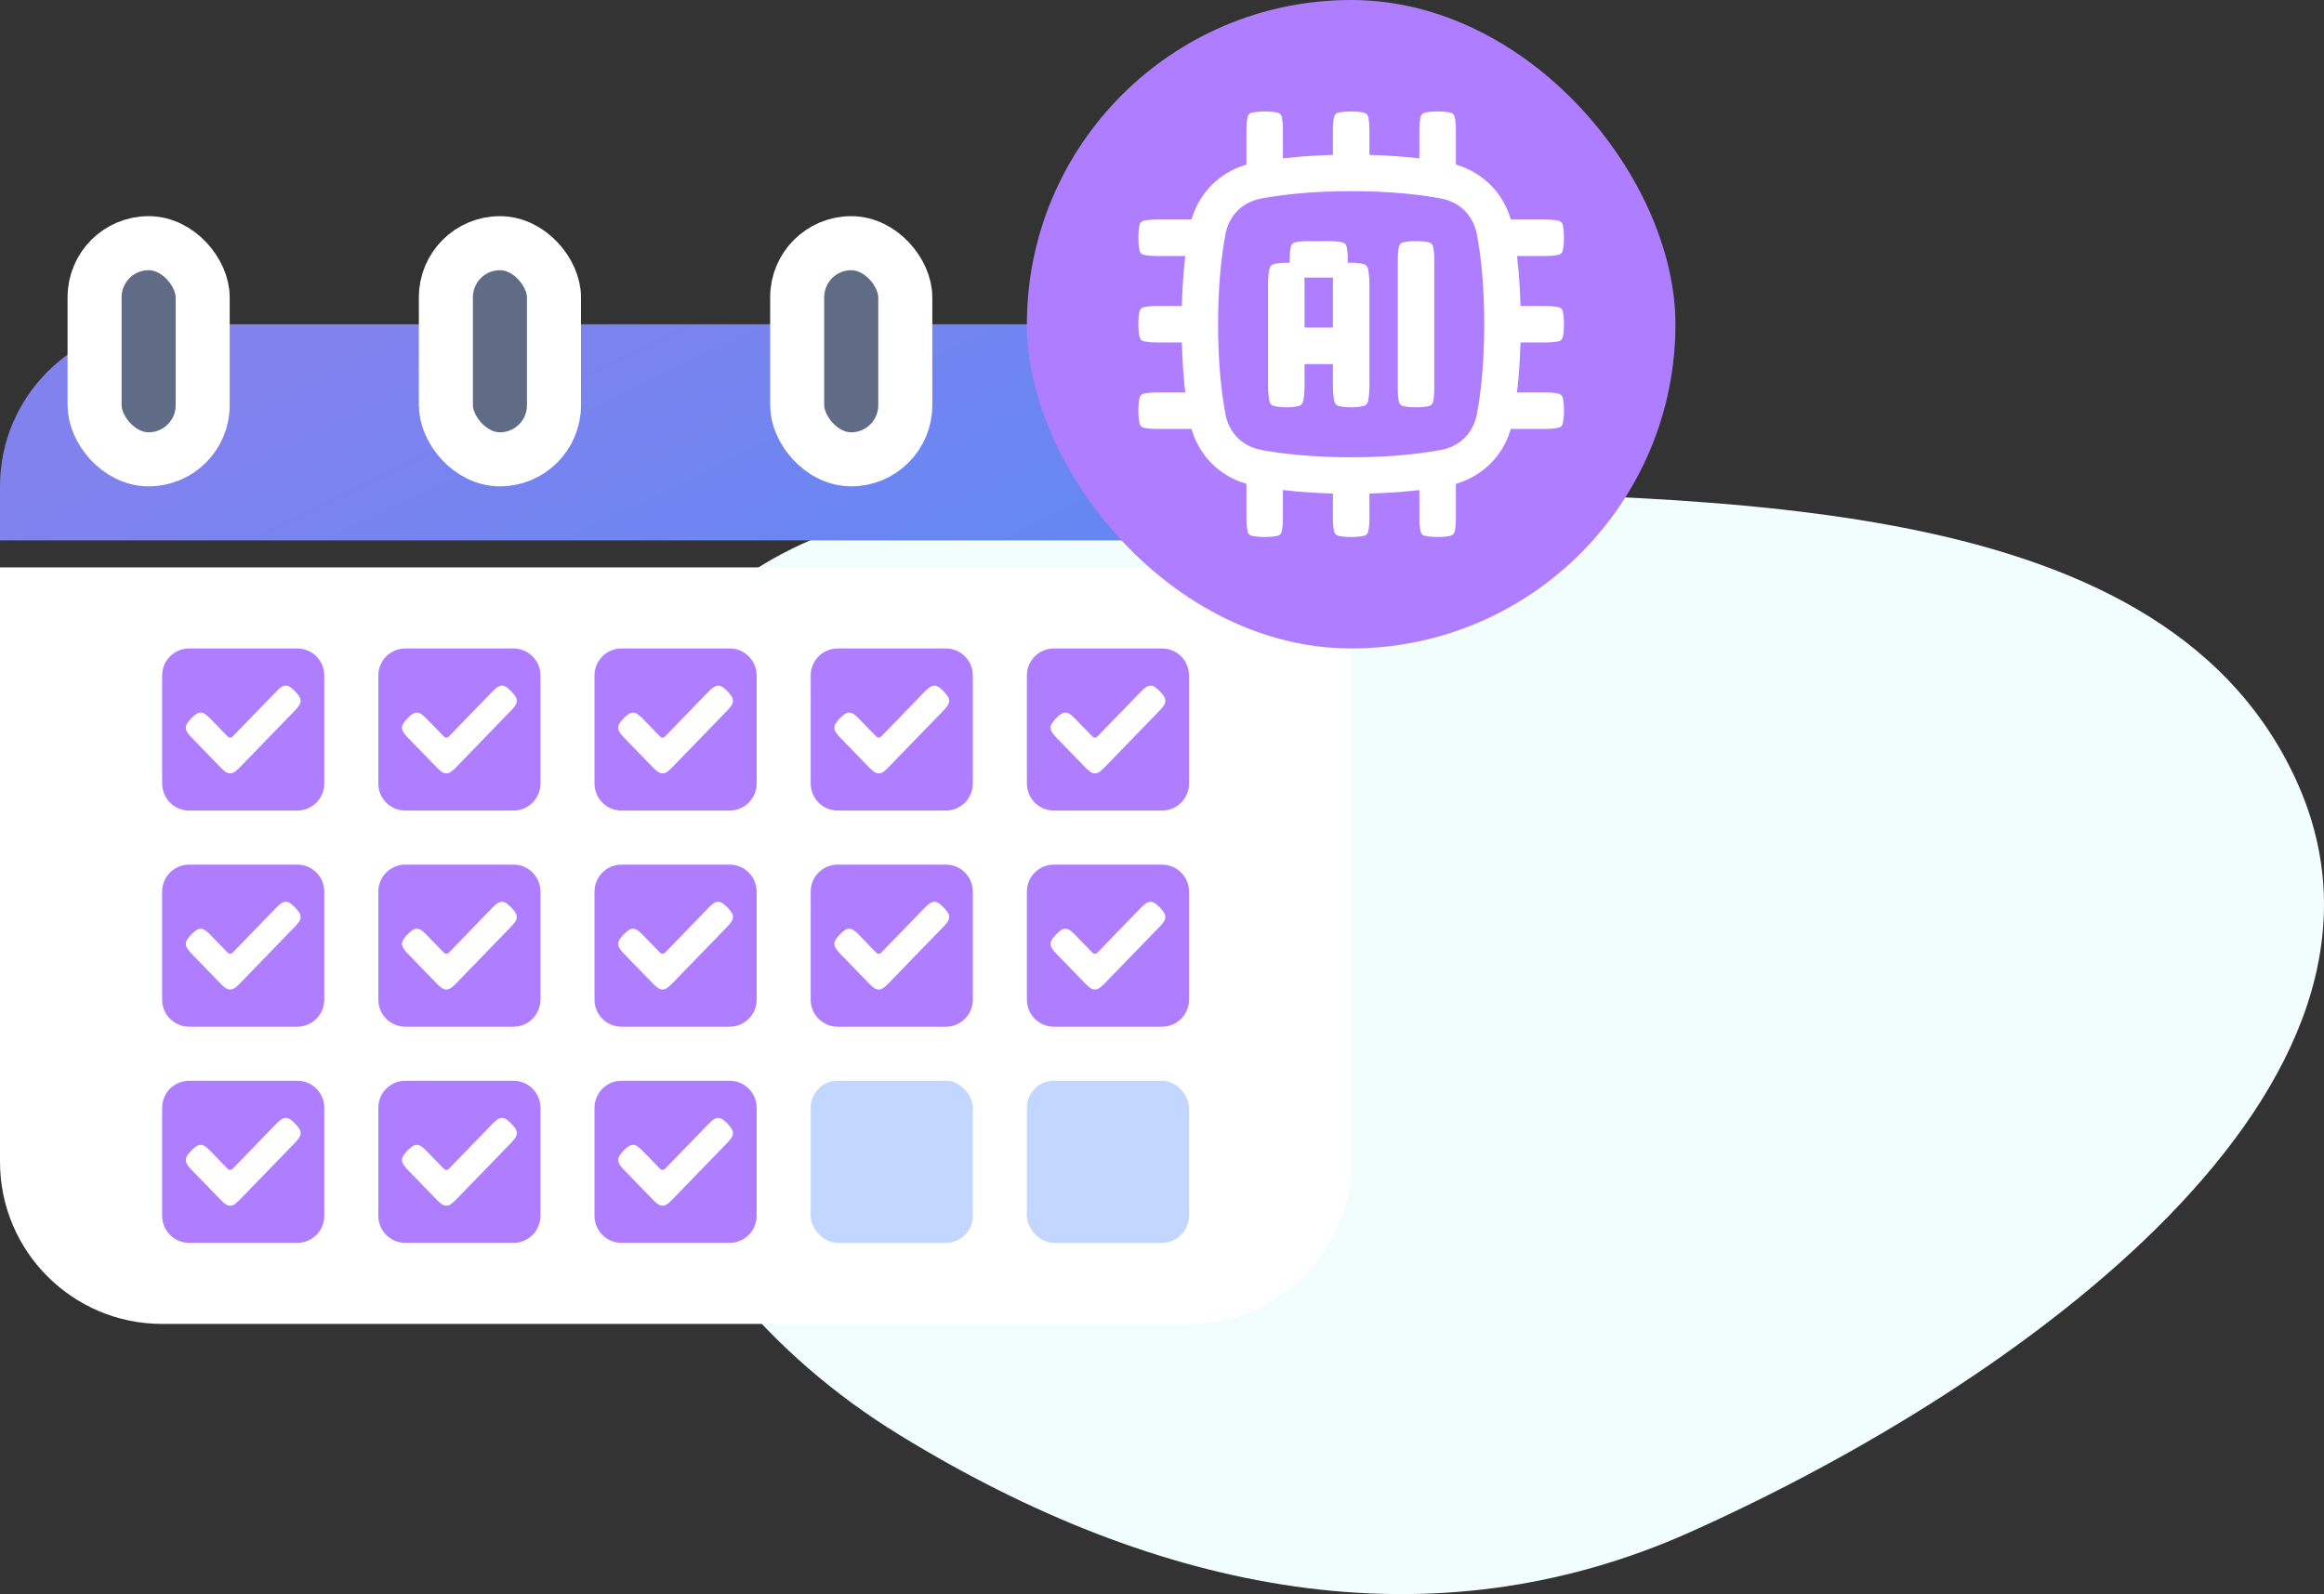 <svg width="172" height="118" viewBox="0 0 172 118" fill="none" xmlns="http://www.w3.org/2000/svg">
<rect x="0" y="0" width="172" height="118" fill="#333333" stroke="none"/>
<path fill-rule="evenodd" clip-rule="evenodd" d="M46.285 54.489C39.957 72.087 46.786 94.085 66.588 106.23C85.779 118 105.991 121.95 125.061 113.423C149.403 102.539 180.381 80.372 169.905 57.673C159.681 35.522 125.028 36.957 96.45 36.145C72.296 35.459 52.741 36.534 46.285 54.489Z" fill="#F2FDFD"/>
<path d="M0 42H100V86C100 92.627 94.627 98 88 98H12C5.373 98 0 92.627 0 86V42Z" fill="white"/>
<path d="M0 40H100V36C100 29.373 94.627 24 88 24H12C5.373 24 0 29.373 0 36V40Z" fill="url(#paint0_linear_7468_23863)"/>
<rect x="7" y="18" width="8" height="16" rx="4" fill="#606B86" stroke="white" stroke-width="4"/>
<rect x="33" y="18" width="8" height="16" rx="4" fill="#606B86" stroke="white" stroke-width="4"/>
<rect x="59" y="18" width="8" height="16" rx="4" fill="#606B86" stroke="white" stroke-width="4"/>
<rect x="85" y="18" width="8" height="16" rx="4" fill="#606B86" stroke="white" stroke-width="4"/>
<path d="M22 64C23.105 64 24 64.895 24 66V74C24 75.105 23.105 76 22 76H14C12.895 76 12 75.105 12 74V66C12 64.895 12.895 64 14 64H22Z" fill="#AF7DFF"/>
<path d="M38 64C39.105 64 40 64.895 40 66V74C40 75.105 39.105 76 38 76H30C28.895 76 28 75.105 28 74V66C28 64.895 28.895 64 30 64H38Z" fill="#AF7DFF"/>
<path d="M54 64C55.105 64 56 64.895 56 66V74C56 75.105 55.105 76 54 76H46C44.895 76 44 75.105 44 74V66C44 64.895 44.895 64 46 64H54Z" fill="#AF7DFF"/>
<path d="M22 48C23.105 48 24 48.895 24 50V58C24 59.105 23.105 60 22 60H14C12.895 60 12 59.105 12 58V50C12 48.895 12.895 48 14 48H22Z" fill="#AF7DFF"/>
<path d="M38 48C39.105 48 40 48.895 40 50V58C40 59.105 39.105 60 38 60H30C28.895 60 28 59.105 28 58V50C28 48.895 28.895 48 30 48H38Z" fill="#AF7DFF"/>
<path d="M54 48C55.105 48 56 48.895 56 50V58C56 59.105 55.105 60 54 60H46C44.895 60 44 59.105 44 58V50C44 48.895 44.895 48 46 48H54Z" fill="#AF7DFF"/>
<path d="M70 48C71.105 48 72 48.895 72 50V58C72 59.105 71.105 60 70 60H62C60.895 60 60 59.105 60 58V50C60 48.895 60.895 48 62 48H70Z" fill="#AF7DFF"/>
<path d="M86 48C87.105 48 88 48.895 88 50V58C88 59.105 87.105 60 86 60H78C76.895 60 76 59.105 76 58V50C76 48.895 76.895 48 78 48H86Z" fill="#AF7DFF"/>
<path d="M70 64C71.105 64 72 64.895 72 66V74C72 75.105 71.105 76 70 76H62C60.895 76 60 75.105 60 74V66C60 64.895 60.895 64 62 64H70Z" fill="#AF7DFF"/>
<path d="M86 64C87.105 64 88 64.895 88 66V74C88 75.105 87.105 76 86 76H78C76.895 76 76 75.105 76 74V66C76 64.895 76.895 64 78 64H86Z" fill="#AF7DFF"/>
<path d="M22 80C23.105 80 24 80.895 24 82V90C24 91.105 23.105 92 22 92H14C12.895 92 12 91.105 12 90V82C12 80.895 12.895 80 14 80H22Z" fill="#AF7DFF"/>
<path d="M38 80C39.105 80 40 80.895 40 82V90C40 91.105 39.105 92 38 92H30C28.895 92 28 91.105 28 90V82C28 80.895 28.895 80 30 80H38Z" fill="#AF7DFF"/>
<path d="M54 80C55.105 80 56 80.895 56 82V90C56 91.105 55.105 92 54 92H46C44.895 92 44 91.105 44 90V82C44 80.895 44.895 80 46 80H54Z" fill="#AF7DFF"/>
<rect x="60" y="80" width="12" height="12" rx="2" fill="#C2D6FF"/>
<rect x="76" y="80" width="12" height="12" rx="2" fill="#C2D6FF"/>
<rect x="76" width="48" height="48" rx="24" fill="#AF7DFF"/>
<path d="M106.306 18.203C106.25 17.944 106.056 17.75 105.797 17.694C105.572 17.645 105.244 17.6 104.8 17.6C104.356 17.6 104.028 17.645 103.803 17.694C103.544 17.75 103.35 17.944 103.294 18.203C103.245 18.428 103.2 18.756 103.2 19.2V28.8C103.2 29.244 103.245 29.572 103.294 29.797C103.35 30.056 103.544 30.25 103.803 30.306C104.028 30.355 104.356 30.4 104.8 30.4C105.244 30.4 105.572 30.355 105.797 30.306C106.056 30.25 106.25 30.056 106.306 29.797C106.355 29.572 106.4 29.244 106.4 28.8V19.2C106.4 18.756 106.355 18.428 106.306 18.203Z" fill="white"/>
<path fill-rule="evenodd" clip-rule="evenodd" d="M95.803 17.694C95.544 17.75 95.35 17.944 95.294 18.203C95.245 18.428 95.2 18.756 95.2 19.2C94.756 19.2 94.428 19.253 94.203 19.309C93.944 19.375 93.75 19.601 93.694 19.904C93.645 20.166 93.6 20.549 93.6 21.067L93.6 28.533C93.6 29.051 93.645 29.434 93.694 29.696C93.75 29.999 93.944 30.225 94.203 30.291C94.428 30.347 94.756 30.4 95.2 30.4C95.644 30.4 95.972 30.347 96.197 30.291C96.456 30.225 96.65 29.999 96.706 29.696C96.755 29.434 96.8 29.051 96.8 28.533V27.2H98.4V28.533C98.4 29.051 98.445 29.434 98.494 29.696C98.55 29.999 98.744 30.225 99.003 30.291C99.228 30.347 99.556 30.4 100 30.4C100.444 30.4 100.772 30.347 100.997 30.291C101.256 30.225 101.45 29.999 101.506 29.696C101.555 29.434 101.6 29.051 101.6 28.533V21.067C101.6 20.549 101.555 20.166 101.506 19.904C101.45 19.601 101.256 19.375 100.997 19.309C100.772 19.253 100.444 19.2 100 19.2C100 18.756 99.955 18.428 99.906 18.203C99.85 17.944 99.656 17.75 99.397 17.694C99.172 17.645 98.844 17.6 98.4 17.6H96.8C96.356 17.6 96.028 17.645 95.803 17.694ZM96.8 21.067C96.8 20.973 96.799 20.885 96.796 20.8L98.404 20.8C98.401 20.885 98.4 20.973 98.4 21.067V24H96.8V21.067Z" fill="white"/>
<path fill-rule="evenodd" clip-rule="evenodd" d="M92 11.998V9.6C92 9.156 92.045 8.828 92.094 8.603C92.15 8.344 92.344 8.15 92.603 8.094C92.828 8.045 93.156 8 93.6 8C94.044 8 94.372 8.045 94.597 8.094C94.856 8.15 95.05 8.344 95.106 8.603C95.155 8.828 95.2 9.156 95.2 9.6V11.445C96.15 11.342 97.215 11.263 98.4 11.225V9.6C98.4 9.156 98.445 8.828 98.494 8.603C98.55 8.344 98.744 8.15 99.003 8.094C99.228 8.045 99.556 8 100 8C100.444 8 100.772 8.045 100.997 8.094C101.256 8.15 101.45 8.344 101.506 8.603C101.555 8.828 101.6 9.156 101.6 9.6V11.225C102.785 11.263 103.85 11.342 104.8 11.445V9.6C104.8 9.156 104.845 8.828 104.894 8.603C104.95 8.344 105.144 8.15 105.403 8.094C105.628 8.045 105.956 8 106.4 8C106.844 8 107.172 8.045 107.397 8.094C107.656 8.15 107.85 8.344 107.906 8.603C107.955 8.828 108 9.156 108 9.6V11.998C109.922 12.617 111.383 14.078 112.002 16H114.4C114.844 16 115.172 16.045 115.397 16.094C115.656 16.15 115.85 16.344 115.906 16.603C115.955 16.828 116 17.156 116 17.6C116 18.044 115.955 18.372 115.906 18.597C115.85 18.856 115.656 19.05 115.397 19.106C115.172 19.155 114.844 19.2 114.4 19.2H112.554C112.658 20.15 112.737 21.215 112.775 22.4H114.4C114.844 22.4 115.172 22.445 115.397 22.494C115.656 22.55 115.85 22.744 115.906 23.003C115.955 23.228 116 23.556 116 24C116 24.444 115.955 24.772 115.906 24.997C115.85 25.256 115.656 25.45 115.397 25.506C115.172 25.555 114.844 25.6 114.4 25.6H112.775C112.737 26.785 112.658 27.85 112.554 28.8H114.4C114.844 28.8 115.172 28.845 115.397 28.894C115.656 28.95 115.85 29.144 115.906 29.403C115.955 29.628 116 29.956 116 30.4C116 30.844 115.955 31.172 115.906 31.397C115.85 31.656 115.656 31.85 115.397 31.906C115.172 31.955 114.844 32 114.4 32H112.002C111.383 33.922 109.922 35.383 108 36.002V38.4C108 38.844 107.955 39.172 107.906 39.397C107.85 39.656 107.656 39.85 107.397 39.906C107.172 39.955 106.844 40 106.4 40C105.956 40 105.628 39.955 105.403 39.906C105.144 39.85 104.95 39.656 104.894 39.397C104.845 39.172 104.8 38.844 104.8 38.4V36.554C103.85 36.658 102.785 36.737 101.6 36.775V38.4C101.6 38.844 101.555 39.172 101.506 39.397C101.45 39.656 101.256 39.85 100.997 39.906C100.772 39.955 100.444 40 100 40C99.556 40 99.228 39.955 99.003 39.906C98.744 39.85 98.55 39.656 98.494 39.397C98.445 39.172 98.4 38.844 98.4 38.4V36.775C97.215 36.737 96.15 36.658 95.2 36.554V38.4C95.2 38.844 95.155 39.172 95.106 39.397C95.05 39.656 94.856 39.85 94.597 39.906C94.372 39.955 94.044 40 93.6 40C93.156 40 92.828 39.955 92.603 39.906C92.344 39.85 92.15 39.656 92.094 39.397C92.045 39.172 92 38.844 92 38.4V36.002C90.078 35.383 88.617 33.922 87.998 32H85.6C85.156 32 84.828 31.955 84.603 31.906C84.344 31.85 84.15 31.656 84.094 31.397C84.045 31.172 84 30.844 84 30.4C84 29.956 84.045 29.628 84.094 29.403C84.15 29.144 84.344 28.95 84.603 28.894C84.828 28.845 85.156 28.8 85.6 28.8H87.445C87.342 27.85 87.263 26.785 87.225 25.6H85.6C85.156 25.6 84.828 25.555 84.603 25.506C84.344 25.45 84.15 25.256 84.094 24.997C84.045 24.772 84 24.444 84 24C84 23.556 84.045 23.228 84.094 23.003C84.15 22.744 84.344 22.55 84.603 22.494C84.828 22.445 85.156 22.4 85.6 22.4H87.225C87.263 21.215 87.342 20.15 87.445 19.2H85.6C85.156 19.2 84.828 19.155 84.603 19.106C84.344 19.05 84.15 18.856 84.094 18.597C84.045 18.372 84 18.044 84 17.6C84 17.156 84.045 16.828 84.094 16.603C84.15 16.344 84.344 16.15 84.603 16.094C84.828 16.045 85.156 16 85.6 16H87.998C88.617 14.078 90.078 12.617 92 11.998ZM100 33.6C102.871 33.6 105.045 33.349 106.593 33.063C107.899 32.822 108.822 31.899 109.063 30.593C109.35 29.045 109.6 26.871 109.6 24C109.6 21.129 109.35 18.955 109.063 17.407C108.822 16.101 107.899 15.178 106.593 14.937C105.045 14.65 102.871 14.4 100 14.4C97.129 14.4 94.955 14.65 93.407 14.937C92.101 15.178 91.178 16.101 90.937 17.407C90.65 18.955 90.4 21.129 90.4 24C90.4 26.871 90.65 29.045 90.937 30.593C91.178 31.899 92.101 32.822 93.407 33.063C94.955 33.349 97.129 33.6 100 33.6Z" fill="white"/>
<path d="M106.306 18.203C106.25 17.944 106.056 17.75 105.797 17.694C105.572 17.645 105.244 17.6 104.8 17.6C104.356 17.6 104.028 17.645 103.803 17.694C103.544 17.75 103.35 17.944 103.294 18.203C103.245 18.428 103.2 18.756 103.2 19.2V28.8C103.2 29.244 103.245 29.572 103.294 29.797C103.35 30.056 103.544 30.25 103.803 30.306C104.028 30.355 104.356 30.4 104.8 30.4C105.244 30.4 105.572 30.355 105.797 30.306C106.056 30.25 106.25 30.056 106.306 29.797C106.355 29.572 106.4 29.244 106.4 28.8V19.2C106.4 18.756 106.355 18.428 106.306 18.203Z" stroke="#AF7DFF" stroke-width="0.5"/>
<path fill-rule="evenodd" clip-rule="evenodd" d="M95.803 17.694C95.544 17.75 95.35 17.944 95.294 18.203C95.245 18.428 95.2 18.756 95.2 19.2C94.756 19.2 94.428 19.253 94.203 19.309C93.944 19.375 93.75 19.601 93.694 19.904C93.645 20.166 93.6 20.549 93.6 21.067L93.6 28.533C93.6 29.051 93.645 29.434 93.694 29.696C93.75 29.999 93.944 30.225 94.203 30.291C94.428 30.347 94.756 30.4 95.2 30.4C95.644 30.4 95.972 30.347 96.197 30.291C96.456 30.225 96.65 29.999 96.706 29.696C96.755 29.434 96.8 29.051 96.8 28.533V27.2H98.4V28.533C98.4 29.051 98.445 29.434 98.494 29.696C98.55 29.999 98.744 30.225 99.003 30.291C99.228 30.347 99.556 30.4 100 30.4C100.444 30.4 100.772 30.347 100.997 30.291C101.256 30.225 101.45 29.999 101.506 29.696C101.555 29.434 101.6 29.051 101.6 28.533V21.067C101.6 20.549 101.555 20.166 101.506 19.904C101.45 19.601 101.256 19.375 100.997 19.309C100.772 19.253 100.444 19.2 100 19.2C100 18.756 99.955 18.428 99.906 18.203C99.85 17.944 99.656 17.75 99.397 17.694C99.172 17.645 98.844 17.6 98.4 17.6H96.8C96.356 17.6 96.028 17.645 95.803 17.694ZM96.8 21.067C96.8 20.973 96.799 20.885 96.796 20.8L98.404 20.8C98.401 20.885 98.4 20.973 98.4 21.067V24H96.8V21.067Z" stroke="#AF7DFF" stroke-width="0.5"/>
<path fill-rule="evenodd" clip-rule="evenodd" d="M92 11.998V9.6C92 9.156 92.045 8.828 92.094 8.603C92.15 8.344 92.344 8.15 92.603 8.094C92.828 8.045 93.156 8 93.6 8C94.044 8 94.372 8.045 94.597 8.094C94.856 8.15 95.05 8.344 95.106 8.603C95.155 8.828 95.2 9.156 95.2 9.6V11.445C96.15 11.342 97.215 11.263 98.4 11.225V9.6C98.4 9.156 98.445 8.828 98.494 8.603C98.55 8.344 98.744 8.15 99.003 8.094C99.228 8.045 99.556 8 100 8C100.444 8 100.772 8.045 100.997 8.094C101.256 8.15 101.45 8.344 101.506 8.603C101.555 8.828 101.6 9.156 101.6 9.6V11.225C102.785 11.263 103.85 11.342 104.8 11.445V9.6C104.8 9.156 104.845 8.828 104.894 8.603C104.95 8.344 105.144 8.15 105.403 8.094C105.628 8.045 105.956 8 106.4 8C106.844 8 107.172 8.045 107.397 8.094C107.656 8.15 107.85 8.344 107.906 8.603C107.955 8.828 108 9.156 108 9.6V11.998C109.922 12.617 111.383 14.078 112.002 16H114.4C114.844 16 115.172 16.045 115.397 16.094C115.656 16.15 115.85 16.344 115.906 16.603C115.955 16.828 116 17.156 116 17.6C116 18.044 115.955 18.372 115.906 18.597C115.85 18.856 115.656 19.05 115.397 19.106C115.172 19.155 114.844 19.2 114.4 19.2H112.554C112.658 20.15 112.737 21.215 112.775 22.4H114.4C114.844 22.4 115.172 22.445 115.397 22.494C115.656 22.55 115.85 22.744 115.906 23.003C115.955 23.228 116 23.556 116 24C116 24.444 115.955 24.772 115.906 24.997C115.85 25.256 115.656 25.45 115.397 25.506C115.172 25.555 114.844 25.6 114.4 25.6H112.775C112.737 26.785 112.658 27.85 112.554 28.8H114.4C114.844 28.8 115.172 28.845 115.397 28.894C115.656 28.95 115.85 29.144 115.906 29.403C115.955 29.628 116 29.956 116 30.4C116 30.844 115.955 31.172 115.906 31.397C115.85 31.656 115.656 31.85 115.397 31.906C115.172 31.955 114.844 32 114.4 32H112.002C111.383 33.922 109.922 35.383 108 36.002V38.4C108 38.844 107.955 39.172 107.906 39.397C107.85 39.656 107.656 39.85 107.397 39.906C107.172 39.955 106.844 40 106.4 40C105.956 40 105.628 39.955 105.403 39.906C105.144 39.85 104.95 39.656 104.894 39.397C104.845 39.172 104.8 38.844 104.8 38.4V36.554C103.85 36.658 102.785 36.737 101.6 36.775V38.4C101.6 38.844 101.555 39.172 101.506 39.397C101.45 39.656 101.256 39.85 100.997 39.906C100.772 39.955 100.444 40 100 40C99.556 40 99.228 39.955 99.003 39.906C98.744 39.85 98.55 39.656 98.494 39.397C98.445 39.172 98.4 38.844 98.4 38.4V36.775C97.215 36.737 96.15 36.658 95.2 36.554V38.4C95.2 38.844 95.155 39.172 95.106 39.397C95.05 39.656 94.856 39.85 94.597 39.906C94.372 39.955 94.044 40 93.6 40C93.156 40 92.828 39.955 92.603 39.906C92.344 39.85 92.15 39.656 92.094 39.397C92.045 39.172 92 38.844 92 38.4V36.002C90.078 35.383 88.617 33.922 87.998 32H85.6C85.156 32 84.828 31.955 84.603 31.906C84.344 31.85 84.15 31.656 84.094 31.397C84.045 31.172 84 30.844 84 30.4C84 29.956 84.045 29.628 84.094 29.403C84.15 29.144 84.344 28.95 84.603 28.894C84.828 28.845 85.156 28.8 85.6 28.8H87.445C87.342 27.85 87.263 26.785 87.225 25.6H85.6C85.156 25.6 84.828 25.555 84.603 25.506C84.344 25.45 84.15 25.256 84.094 24.997C84.045 24.772 84 24.444 84 24C84 23.556 84.045 23.228 84.094 23.003C84.15 22.744 84.344 22.55 84.603 22.494C84.828 22.445 85.156 22.4 85.6 22.4H87.225C87.263 21.215 87.342 20.15 87.445 19.2H85.6C85.156 19.2 84.828 19.155 84.603 19.106C84.344 19.05 84.15 18.856 84.094 18.597C84.045 18.372 84 18.044 84 17.6C84 17.156 84.045 16.828 84.094 16.603C84.15 16.344 84.344 16.15 84.603 16.094C84.828 16.045 85.156 16 85.6 16H87.998C88.617 14.078 90.078 12.617 92 11.998ZM100 33.6C102.871 33.6 105.045 33.349 106.593 33.063C107.899 32.822 108.822 31.899 109.063 30.593C109.35 29.045 109.6 26.871 109.6 24C109.6 21.129 109.35 18.955 109.063 17.407C108.822 16.101 107.899 15.178 106.593 14.937C105.045 14.65 102.871 14.4 100 14.4C97.129 14.4 94.955 14.65 93.407 14.937C92.101 15.178 91.178 16.101 90.937 17.407C90.65 18.955 90.4 21.129 90.4 24C90.4 26.871 90.65 29.045 90.937 30.593C91.178 31.899 92.101 32.822 93.407 33.063C94.955 33.349 97.129 33.6 100 33.6Z" stroke="#AF7DFF" stroke-width="0.5"/>
<path d="M16.523 56.652L14.337 54.4C14.195 54.253 14.105 54.13 14.049 54.039C13.984 53.935 13.984 53.807 14.049 53.703C14.105 53.613 14.195 53.489 14.337 53.343C14.479 53.196 14.599 53.103 14.686 53.045C14.787 52.978 14.911 52.978 15.012 53.045C15.099 53.103 15.219 53.196 15.361 53.343L16.675 54.697C16.872 54.899 17.197 54.899 17.393 54.697L20.64 51.348C20.781 51.202 20.901 51.108 20.988 51.05C21.089 50.983 21.213 50.983 21.314 51.05C21.401 51.108 21.521 51.202 21.663 51.348C21.805 51.495 21.895 51.618 21.951 51.709C22.016 51.813 22.016 51.941 21.951 52.045C21.895 52.135 21.805 52.258 21.663 52.405L17.546 56.652C17.528 56.67 17.511 56.687 17.494 56.704C17.408 56.789 17.331 56.853 17.266 56.901C17.241 56.919 17.218 56.936 17.197 56.95C17.181 56.96 17.165 56.969 17.147 56.977C17.084 57.004 17.015 57.007 16.951 56.987C16.923 56.979 16.897 56.967 16.871 56.95C16.85 56.936 16.827 56.919 16.802 56.901C16.725 56.843 16.63 56.763 16.523 56.652Z" fill="white" stroke="white" stroke-width="0.5"/>
<path d="M32.523 56.652L30.337 54.4C30.195 54.253 30.105 54.13 30.049 54.039C29.984 53.935 29.984 53.807 30.049 53.703C30.105 53.613 30.195 53.489 30.337 53.343C30.479 53.196 30.599 53.103 30.686 53.045C30.787 52.978 30.911 52.978 31.012 53.045C31.099 53.103 31.219 53.196 31.36 53.343L32.675 54.697C32.872 54.899 33.197 54.899 33.393 54.697L36.639 51.348C36.781 51.202 36.901 51.108 36.988 51.05C37.089 50.983 37.213 50.983 37.314 51.05C37.401 51.108 37.521 51.202 37.663 51.348C37.805 51.495 37.895 51.618 37.951 51.709C38.016 51.813 38.016 51.941 37.951 52.045C37.895 52.135 37.804 52.258 37.663 52.405L33.546 56.652C33.528 56.67 33.511 56.687 33.494 56.704C33.408 56.789 33.331 56.853 33.266 56.901C33.241 56.919 33.218 56.936 33.197 56.95C33.181 56.96 33.164 56.969 33.147 56.977C33.084 57.004 33.016 57.007 32.951 56.987C32.923 56.979 32.897 56.967 32.871 56.95C32.85 56.936 32.827 56.919 32.802 56.901C32.725 56.843 32.63 56.763 32.523 56.652Z" fill="white" stroke="white" stroke-width="0.5"/>
<path d="M48.523 56.652L46.337 54.4C46.196 54.253 46.105 54.13 46.049 54.039C45.984 53.935 45.984 53.807 46.049 53.703C46.105 53.613 46.195 53.489 46.337 53.343C46.479 53.196 46.599 53.103 46.686 53.045C46.787 52.978 46.911 52.978 47.012 53.045C47.099 53.103 47.219 53.196 47.361 53.343L48.675 54.697C48.872 54.899 49.197 54.899 49.393 54.697L52.639 51.348C52.781 51.202 52.901 51.108 52.988 51.05C53.089 50.983 53.213 50.983 53.314 51.05C53.401 51.108 53.521 51.202 53.663 51.348C53.805 51.495 53.895 51.618 53.951 51.709C54.016 51.813 54.016 51.941 53.951 52.045C53.895 52.135 53.804 52.258 53.663 52.405L49.546 56.652C49.528 56.67 49.511 56.687 49.494 56.704C49.408 56.789 49.331 56.853 49.266 56.901C49.241 56.919 49.218 56.936 49.197 56.95C49.181 56.96 49.164 56.969 49.147 56.977C49.084 57.004 49.016 57.007 48.951 56.987C48.923 56.979 48.897 56.967 48.871 56.95C48.85 56.936 48.827 56.919 48.802 56.901C48.725 56.843 48.63 56.763 48.523 56.652Z" fill="white" stroke="white" stroke-width="0.5"/>
<path d="M64.523 56.652L62.337 54.4C62.196 54.253 62.105 54.13 62.049 54.039C61.984 53.935 61.984 53.807 62.049 53.703C62.105 53.613 62.195 53.489 62.337 53.343C62.479 53.196 62.599 53.103 62.686 53.045C62.787 52.978 62.911 52.978 63.012 53.045C63.099 53.103 63.219 53.196 63.361 53.343L64.675 54.697C64.872 54.899 65.197 54.899 65.393 54.697L68.639 51.348C68.781 51.202 68.901 51.108 68.988 51.05C69.089 50.983 69.213 50.983 69.314 51.05C69.401 51.108 69.521 51.202 69.663 51.348C69.805 51.495 69.895 51.618 69.951 51.709C70.016 51.813 70.016 51.941 69.951 52.045C69.895 52.135 69.805 52.258 69.663 52.405L65.546 56.652C65.528 56.67 65.511 56.687 65.494 56.704C65.408 56.789 65.331 56.853 65.266 56.901C65.241 56.919 65.218 56.936 65.197 56.95C65.181 56.96 65.165 56.969 65.147 56.977C65.084 57.004 65.016 57.007 64.951 56.987C64.923 56.979 64.897 56.967 64.871 56.95C64.85 56.936 64.827 56.919 64.802 56.901C64.725 56.843 64.63 56.763 64.523 56.652Z" fill="white" stroke="white" stroke-width="0.5"/>
<path d="M80.523 56.652L78.337 54.4C78.195 54.253 78.105 54.13 78.049 54.039C77.984 53.935 77.984 53.807 78.049 53.703C78.105 53.613 78.195 53.489 78.337 53.343C78.479 53.196 78.599 53.103 78.686 53.045C78.787 52.978 78.911 52.978 79.012 53.045C79.099 53.103 79.219 53.196 79.361 53.343L80.675 54.697C80.872 54.899 81.197 54.899 81.393 54.697L84.639 51.348C84.781 51.202 84.901 51.108 84.988 51.05C85.089 50.983 85.213 50.983 85.314 51.05C85.401 51.108 85.521 51.202 85.663 51.348C85.805 51.495 85.895 51.618 85.951 51.709C86.016 51.813 86.016 51.941 85.951 52.045C85.895 52.135 85.805 52.258 85.663 52.405L81.546 56.652C81.528 56.67 81.511 56.687 81.494 56.704C81.408 56.789 81.331 56.853 81.266 56.901C81.241 56.919 81.218 56.936 81.197 56.95C81.181 56.96 81.165 56.969 81.147 56.977C81.084 57.004 81.016 57.007 80.951 56.987C80.923 56.979 80.897 56.967 80.871 56.95C80.85 56.936 80.827 56.919 80.802 56.901C80.725 56.843 80.63 56.763 80.523 56.652Z" fill="white" stroke="white" stroke-width="0.5"/>
<path d="M16.523 72.652L14.337 70.4C14.195 70.253 14.105 70.13 14.049 70.039C13.984 69.935 13.984 69.807 14.049 69.703C14.105 69.613 14.195 69.49 14.337 69.343C14.479 69.196 14.599 69.103 14.686 69.045C14.787 68.978 14.911 68.978 15.012 69.045C15.099 69.103 15.219 69.196 15.361 69.343L16.675 70.697C16.872 70.899 17.197 70.899 17.393 70.697L20.64 67.348C20.781 67.202 20.901 67.108 20.988 67.05C21.089 66.983 21.213 66.983 21.314 67.05C21.401 67.109 21.521 67.202 21.663 67.348C21.805 67.495 21.895 67.618 21.951 67.709C22.016 67.813 22.016 67.941 21.951 68.045C21.895 68.135 21.805 68.258 21.663 68.405L17.546 72.652C17.528 72.67 17.511 72.687 17.494 72.704C17.408 72.789 17.331 72.853 17.266 72.901C17.241 72.919 17.218 72.936 17.197 72.95C17.181 72.96 17.165 72.969 17.147 72.977C17.084 73.004 17.015 73.007 16.951 72.987C16.923 72.979 16.897 72.966 16.871 72.95C16.85 72.936 16.827 72.919 16.802 72.901C16.725 72.843 16.63 72.763 16.523 72.652Z" fill="white" stroke="white" stroke-width="0.5"/>
<path d="M16.523 88.652L14.337 86.4C14.195 86.253 14.105 86.13 14.049 86.039C13.984 85.935 13.984 85.807 14.049 85.703C14.105 85.613 14.195 85.49 14.337 85.343C14.479 85.196 14.599 85.103 14.686 85.045C14.787 84.978 14.911 84.978 15.012 85.045C15.099 85.103 15.219 85.196 15.361 85.343L16.675 86.697C16.872 86.899 17.197 86.899 17.393 86.697L20.64 83.348C20.781 83.202 20.901 83.108 20.988 83.05C21.089 82.983 21.213 82.983 21.314 83.05C21.401 83.109 21.521 83.202 21.663 83.348C21.805 83.495 21.895 83.618 21.951 83.709C22.016 83.813 22.016 83.941 21.951 84.045C21.895 84.135 21.805 84.258 21.663 84.405L17.546 88.652C17.528 88.67 17.511 88.687 17.494 88.704C17.408 88.789 17.331 88.853 17.266 88.901C17.241 88.919 17.218 88.936 17.197 88.95C17.181 88.96 17.165 88.969 17.147 88.977C17.084 89.004 17.015 89.007 16.951 88.987C16.923 88.979 16.897 88.966 16.871 88.95C16.85 88.936 16.827 88.919 16.802 88.901C16.725 88.843 16.63 88.763 16.523 88.652Z" fill="white" stroke="white" stroke-width="0.5"/>
<path d="M32.523 72.652L30.337 70.4C30.195 70.253 30.105 70.13 30.049 70.039C29.984 69.935 29.984 69.807 30.049 69.703C30.105 69.613 30.195 69.49 30.337 69.343C30.479 69.196 30.599 69.103 30.686 69.045C30.787 68.978 30.911 68.978 31.012 69.045C31.099 69.103 31.219 69.196 31.36 69.343L32.675 70.697C32.872 70.899 33.197 70.899 33.393 70.697L36.639 67.348C36.781 67.202 36.901 67.108 36.988 67.05C37.089 66.983 37.213 66.983 37.314 67.05C37.401 67.109 37.521 67.202 37.663 67.348C37.805 67.495 37.895 67.618 37.951 67.709C38.016 67.813 38.016 67.941 37.951 68.045C37.895 68.135 37.804 68.258 37.663 68.405L33.546 72.652C33.528 72.67 33.511 72.687 33.494 72.704C33.408 72.789 33.331 72.853 33.266 72.901C33.241 72.919 33.218 72.936 33.197 72.95C33.181 72.96 33.164 72.969 33.147 72.977C33.084 73.004 33.016 73.007 32.951 72.987C32.923 72.979 32.897 72.966 32.871 72.95C32.85 72.936 32.827 72.919 32.802 72.901C32.725 72.843 32.63 72.763 32.523 72.652Z" fill="white" stroke="white" stroke-width="0.5"/>
<path d="M32.523 88.652L30.337 86.4C30.195 86.253 30.105 86.13 30.049 86.039C29.984 85.935 29.984 85.807 30.049 85.703C30.105 85.613 30.195 85.49 30.337 85.343C30.479 85.196 30.599 85.103 30.686 85.045C30.787 84.978 30.911 84.978 31.012 85.045C31.099 85.103 31.219 85.196 31.36 85.343L32.675 86.697C32.872 86.899 33.197 86.899 33.393 86.697L36.639 83.348C36.781 83.202 36.901 83.108 36.988 83.05C37.089 82.983 37.213 82.983 37.314 83.05C37.401 83.109 37.521 83.202 37.663 83.348C37.805 83.495 37.895 83.618 37.951 83.709C38.016 83.813 38.016 83.941 37.951 84.045C37.895 84.135 37.804 84.258 37.663 84.405L33.546 88.652C33.528 88.67 33.511 88.687 33.494 88.704C33.408 88.789 33.331 88.853 33.266 88.901C33.241 88.919 33.218 88.936 33.197 88.95C33.181 88.96 33.164 88.969 33.147 88.977C33.084 89.004 33.016 89.007 32.951 88.987C32.923 88.979 32.897 88.966 32.871 88.95C32.85 88.936 32.827 88.919 32.802 88.901C32.725 88.843 32.63 88.763 32.523 88.652Z" fill="white" stroke="white" stroke-width="0.5"/>
<path d="M48.523 72.652L46.337 70.4C46.196 70.253 46.105 70.13 46.049 70.039C45.984 69.935 45.984 69.807 46.049 69.703C46.105 69.613 46.195 69.49 46.337 69.343C46.479 69.196 46.599 69.103 46.686 69.045C46.787 68.978 46.911 68.978 47.012 69.045C47.099 69.103 47.219 69.196 47.361 69.343L48.675 70.697C48.872 70.899 49.197 70.899 49.393 70.697L52.639 67.348C52.781 67.202 52.901 67.108 52.988 67.05C53.089 66.983 53.213 66.983 53.314 67.05C53.401 67.109 53.521 67.202 53.663 67.348C53.805 67.495 53.895 67.618 53.951 67.709C54.016 67.813 54.016 67.941 53.951 68.045C53.895 68.135 53.804 68.258 53.663 68.405L49.546 72.652C49.528 72.67 49.511 72.687 49.494 72.704C49.408 72.789 49.331 72.853 49.266 72.901C49.241 72.919 49.218 72.936 49.197 72.95C49.181 72.96 49.164 72.969 49.147 72.977C49.084 73.004 49.016 73.007 48.951 72.987C48.923 72.979 48.897 72.966 48.871 72.95C48.85 72.936 48.827 72.919 48.802 72.901C48.725 72.843 48.63 72.763 48.523 72.652Z" fill="white" stroke="white" stroke-width="0.5"/>
<path d="M48.523 88.652L46.337 86.4C46.196 86.253 46.105 86.13 46.049 86.039C45.984 85.935 45.984 85.807 46.049 85.703C46.105 85.613 46.195 85.49 46.337 85.343C46.479 85.196 46.599 85.103 46.686 85.045C46.787 84.978 46.911 84.978 47.012 85.045C47.099 85.103 47.219 85.196 47.361 85.343L48.675 86.697C48.872 86.899 49.197 86.899 49.393 86.697L52.639 83.348C52.781 83.202 52.901 83.108 52.988 83.05C53.089 82.983 53.213 82.983 53.314 83.05C53.401 83.109 53.521 83.202 53.663 83.348C53.805 83.495 53.895 83.618 53.951 83.709C54.016 83.813 54.016 83.941 53.951 84.045C53.895 84.135 53.804 84.258 53.663 84.405L49.546 88.652C49.528 88.67 49.511 88.687 49.494 88.704C49.408 88.789 49.331 88.853 49.266 88.901C49.241 88.919 49.218 88.936 49.197 88.95C49.181 88.96 49.164 88.969 49.147 88.977C49.084 89.004 49.016 89.007 48.951 88.987C48.923 88.979 48.897 88.966 48.871 88.95C48.85 88.936 48.827 88.919 48.802 88.901C48.725 88.843 48.63 88.763 48.523 88.652Z" fill="white" stroke="white" stroke-width="0.5"/>
<path d="M64.523 72.652L62.337 70.4C62.196 70.253 62.105 70.13 62.049 70.039C61.984 69.935 61.984 69.807 62.049 69.703C62.105 69.613 62.195 69.49 62.337 69.343C62.479 69.196 62.599 69.103 62.686 69.045C62.787 68.978 62.911 68.978 63.012 69.045C63.099 69.103 63.219 69.196 63.361 69.343L64.675 70.697C64.872 70.899 65.197 70.899 65.393 70.697L68.639 67.348C68.781 67.202 68.901 67.108 68.988 67.05C69.089 66.983 69.213 66.983 69.314 67.05C69.401 67.109 69.521 67.202 69.663 67.348C69.805 67.495 69.895 67.618 69.951 67.709C70.016 67.813 70.016 67.941 69.951 68.045C69.895 68.135 69.805 68.258 69.663 68.405L65.546 72.652C65.528 72.67 65.511 72.687 65.494 72.704C65.408 72.789 65.331 72.853 65.266 72.901C65.241 72.919 65.218 72.936 65.197 72.95C65.181 72.96 65.165 72.969 65.147 72.977C65.084 73.004 65.016 73.007 64.951 72.987C64.923 72.979 64.897 72.966 64.871 72.95C64.85 72.936 64.827 72.919 64.802 72.901C64.725 72.843 64.63 72.763 64.523 72.652Z" fill="white" stroke="white" stroke-width="0.5"/>
<path d="M80.523 72.652L78.337 70.4C78.195 70.253 78.105 70.13 78.049 70.039C77.984 69.935 77.984 69.807 78.049 69.703C78.105 69.613 78.195 69.49 78.337 69.343C78.479 69.196 78.599 69.103 78.686 69.045C78.787 68.978 78.911 68.978 79.012 69.045C79.099 69.103 79.219 69.196 79.361 69.343L80.675 70.697C80.872 70.899 81.197 70.899 81.393 70.697L84.639 67.348C84.781 67.202 84.901 67.108 84.988 67.05C85.089 66.983 85.213 66.983 85.314 67.05C85.401 67.109 85.521 67.202 85.663 67.348C85.805 67.495 85.895 67.618 85.951 67.709C86.016 67.813 86.016 67.941 85.951 68.045C85.895 68.135 85.805 68.258 85.663 68.405L81.546 72.652C81.528 72.67 81.511 72.687 81.494 72.704C81.408 72.789 81.331 72.853 81.266 72.901C81.241 72.919 81.218 72.936 81.197 72.95C81.181 72.96 81.165 72.969 81.147 72.977C81.084 73.004 81.016 73.007 80.951 72.987C80.923 72.979 80.897 72.966 80.871 72.95C80.85 72.936 80.827 72.919 80.802 72.901C80.725 72.843 80.63 72.763 80.523 72.652Z" fill="white" stroke="white" stroke-width="0.5"/>
<defs>
<linearGradient id="paint0_linear_7468_23863" x1="111.75" y1="132.75" x2="52.75" y2="12.25" gradientUnits="userSpaceOnUse">
<stop stop-color="#1996FF"/>
<stop offset="1" stop-color="#8182EE"/>
</linearGradient>
</defs>
</svg>
